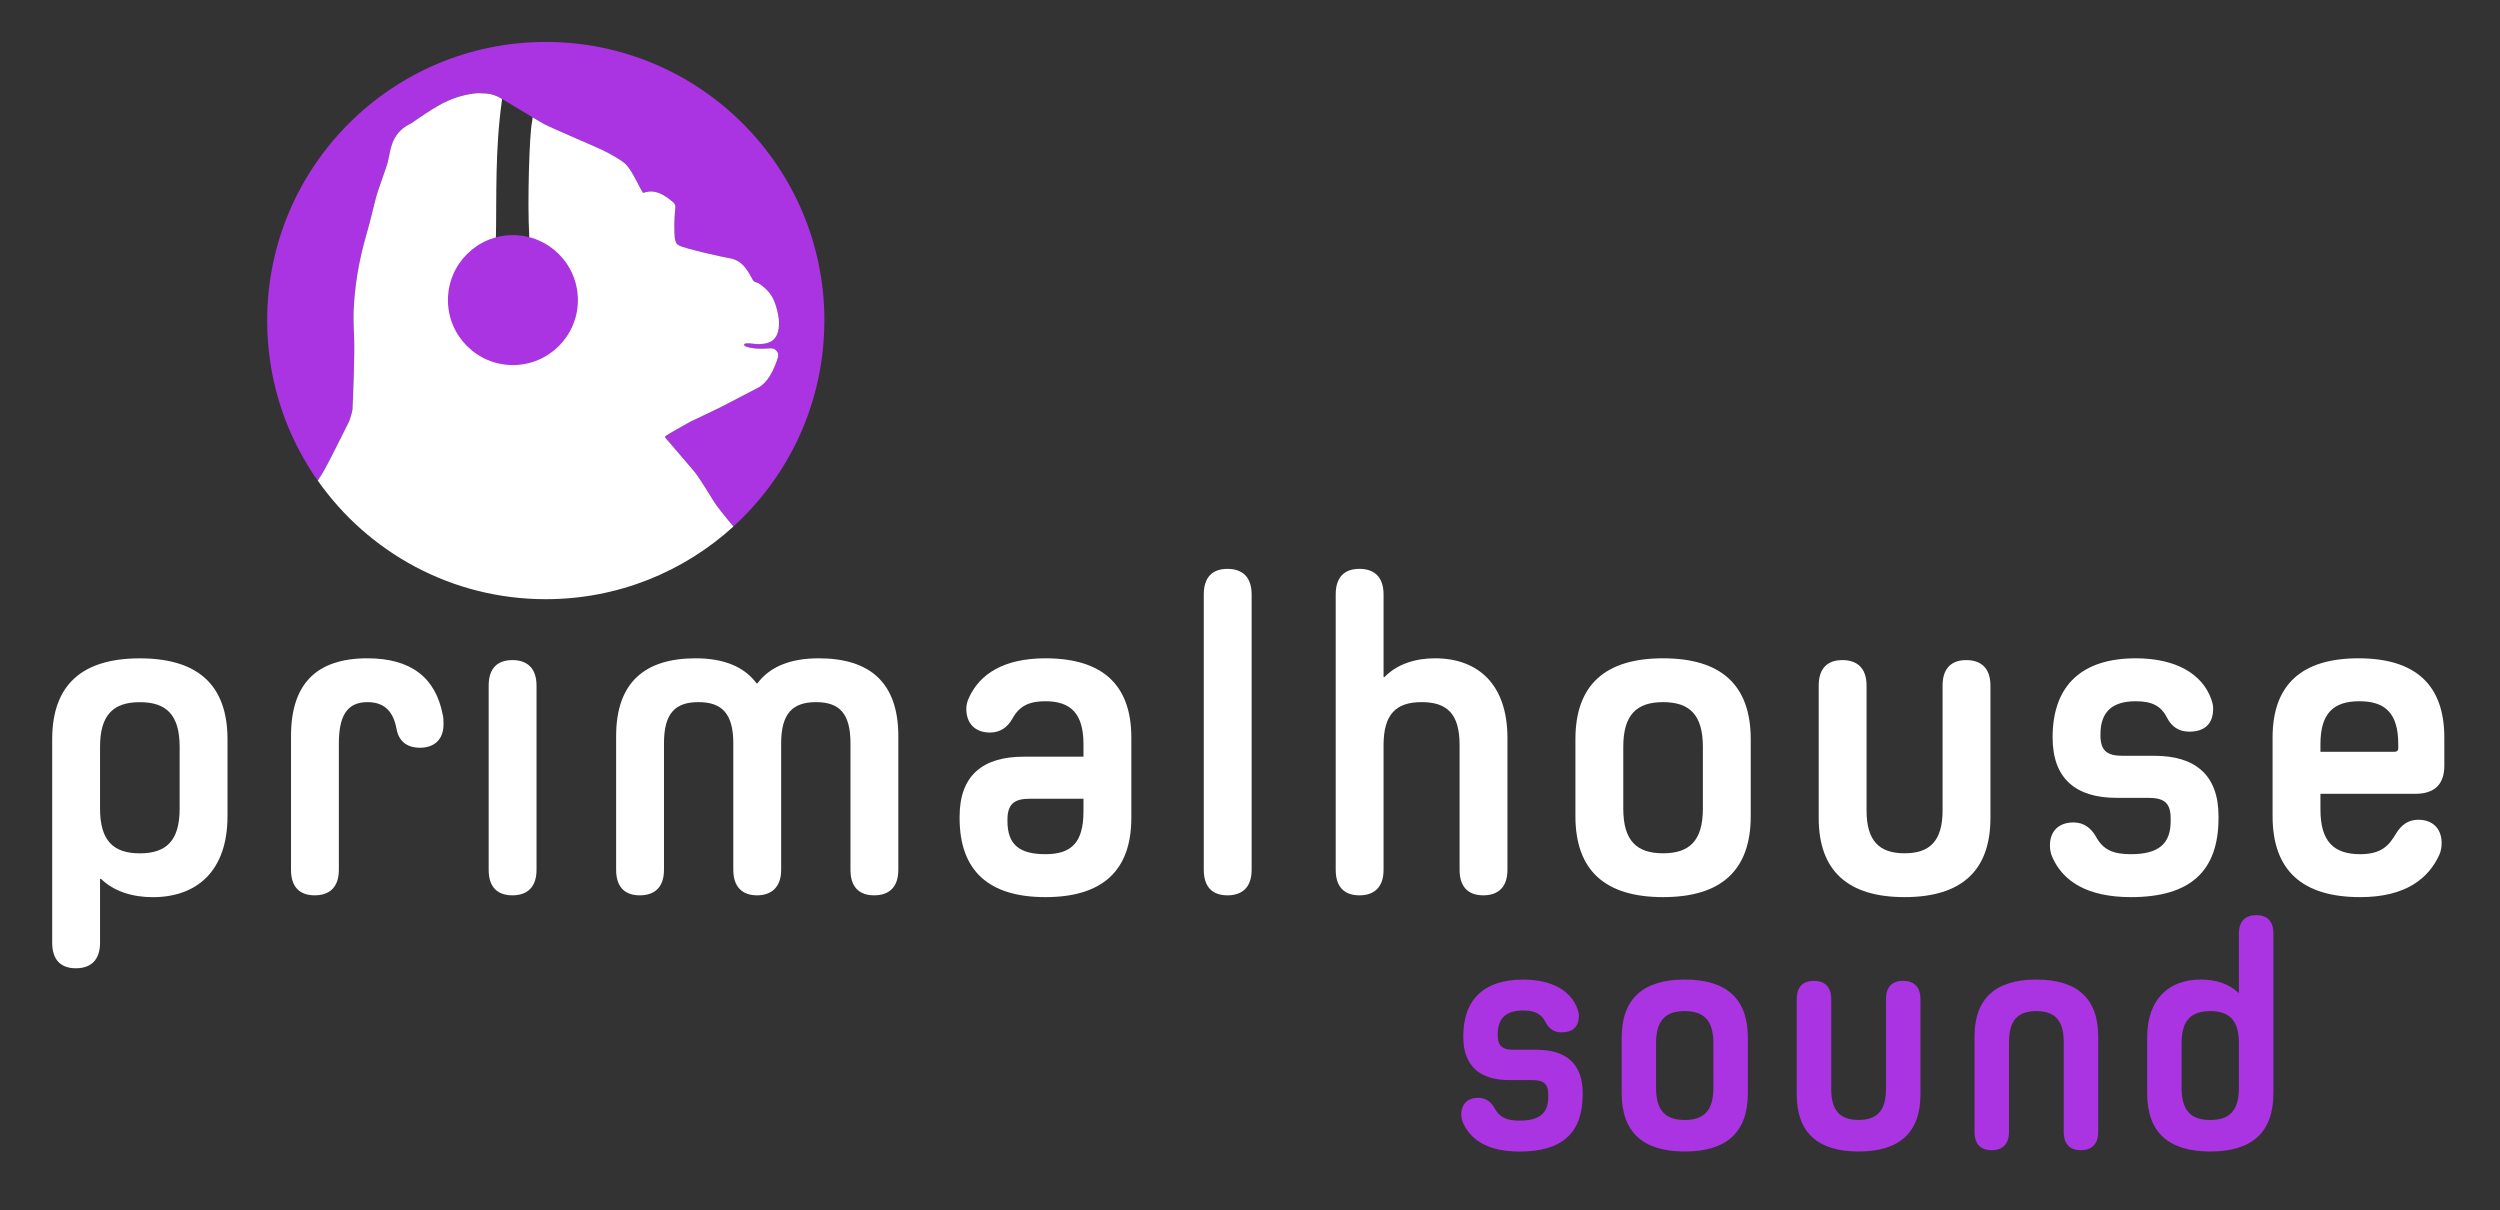 <?xml version="1.0" encoding="UTF-8"?><svg xmlns="http://www.w3.org/2000/svg" viewBox="0 0 559.01 270.62"><rect x="0" y="0" width="559.01" height="270.62" fill="#333333" stroke="none"/><defs><style>.cls-1{fill:#fff;}.cls-2{fill:#aa34e1;}</style></defs><g id="sound"><g><path class="cls-2" d="M353.89,244.74c0,8.57-4.54,12.75-14.11,12.75-6.98,0-10.87-2.52-12.6-6.34-.29-.58-.43-1.37-.43-1.94,0-2.38,1.44-3.74,3.82-3.74,1.58,0,2.81,.86,3.6,2.3,1.15,2.09,2.74,2.81,5.62,2.81,4.54,0,6.41-1.73,6.41-5.33v-.43c0-2.52-1.08-3.31-3.6-3.31h-5.11c-6.48,0-10.3-3.02-10.3-9.72,0-8.57,4.9-12.75,13.39-12.75,6.48,0,10.73,2.52,12.17,6.62,.22,.65,.29,1.01,.29,1.44,0,2.59-1.44,3.74-3.89,3.74-1.58,0-2.81-.79-3.53-2.23-.94-1.87-2.38-2.66-5.04-2.66-3.82,0-5.69,1.73-5.69,5.33v.14c0,2.52,1.08,3.31,3.6,3.31h5.11c6.48,0,10.3,3.02,10.3,9.72v.29Z"/><path class="cls-2" d="M390.83,244.45c0,8.78-4.82,13.03-14.11,13.03s-14.11-4.25-14.11-13.03v-12.39c0-8.78,4.82-13.03,14.11-13.03s14.11,4.25,14.11,13.03v12.39Zm-7.71-11.16c0-5.18-2.16-7.2-6.41-7.2s-6.41,2.02-6.41,7.2v9.94c0,5.18,2.16,7.2,6.41,7.2s6.41-2.02,6.41-7.2v-9.94Z"/><path class="cls-2" d="M421.71,223.42c0-2.81,1.44-4.1,3.82-4.1s3.89,1.3,3.89,4.1v21.31c0,8.57-4.75,12.75-13.83,12.75s-13.83-4.18-13.83-12.75v-21.31c0-2.81,1.44-4.1,3.82-4.1s3.89,1.3,3.89,4.1v20.09c0,4.97,2.09,6.91,6.12,6.91s6.12-1.94,6.12-6.91v-20.09Z"/><path class="cls-2" d="M461.46,233c0-4.97-2.09-6.91-6.12-6.91s-6.12,1.94-6.12,6.91v20.09c0,2.81-1.51,4.1-3.89,4.1s-3.82-1.3-3.82-4.1v-21.31c0-8.57,4.75-12.75,13.83-12.75s13.83,4.18,13.83,12.75v21.31c0,2.81-1.51,4.1-3.89,4.1s-3.82-1.3-3.82-4.1v-20.09Z"/><path class="cls-2" d="M494.22,257.48c-9.29,0-14.11-4.25-14.11-13.03v-12.39c0-8.78,4.9-13.03,12.03-13.03,3.17,0,6.19,.86,8.35,2.95h.14v-13.25c0-2.81,1.51-4.1,3.89-4.1s3.82,1.3,3.82,4.1v35.72c0,8.78-4.82,13.03-14.11,13.03Zm6.41-24.19c0-5.18-2.16-7.2-6.41-7.2s-6.41,2.02-6.41,7.2v9.94c0,5.18,2.16,7.2,6.41,7.2s6.41-2.02,6.41-7.2v-9.94Z"/></g></g><g id="primalhouse"><g><path class="cls-1" d="M22.37,210.81c0,3.9-2.1,5.7-5.4,5.7s-5.3-1.8-5.3-5.7v-45.5c0-12.2,6.7-18.1,19.6-18.1s19.6,5.9,19.6,18.1v17.2c0,12.2-6.8,18.1-16.7,18.1-4.4,0-8.6-1.2-11.6-4.1h-.2v14.3Zm0-30c0,7.2,3,10,8.9,10s8.9-2.8,8.9-10v-13.8c0-7.2-3-10-8.9-10s-8.9,2.8-8.9,10v13.8Z"/><path class="cls-1" d="M65.07,164.6c0-11.6,5.6-17.4,17.1-17.4,9.7,0,15.2,4.3,16.8,12.5,.2,.7,.2,1.3,.2,2.3,0,3.3-2,5.2-5.3,5.2-2.2,0-4.6-.9-5.2-4.2-.7-3.8-2.6-6-6.5-6-4.8,0-6.4,3.4-6.4,9.3v28.2c0,3.9-2.1,5.7-5.4,5.7s-5.3-1.8-5.3-5.7v-29.9Z"/><path class="cls-1" d="M109.27,153.3c0-3.9,2-5.7,5.3-5.7s5.4,1.8,5.4,5.7v41.2c0,3.9-2.1,5.7-5.4,5.7s-5.3-1.8-5.3-5.7v-41.2Z"/><path class="cls-1" d="M163.97,166.2c0-6.7-2.6-9.2-7.8-9.2s-7.7,2.5-7.7,9.2v28.3c0,3.9-2.1,5.7-5.4,5.7s-5.3-1.8-5.3-5.7v-29.9c0-12.1,6.5-17.4,17.8-17.4,6.1,0,10.8,1.8,13.6,5.6h.2c2.8-3.8,7.5-5.6,13.7-5.6,11.3,0,17.8,5.3,17.8,17.4v29.9c0,3.9-2.1,5.7-5.4,5.7s-5.3-1.8-5.3-5.7v-28.3c0-6.7-2.5-9.2-7.7-9.2s-7.8,2.5-7.8,9.2v28.3c0,3.9-2.2,5.7-5.4,5.7s-5.3-1.8-5.3-5.7v-28.3Z"/><path class="cls-1" d="M252.97,182.9c0,11.9-6.6,17.7-19.2,17.7s-19.2-5.8-19.2-17.7v-.3c0-9.3,5.3-13.4,14.3-13.4h13.4v-2.8c0-6.9-2.9-9.6-8.5-9.6-3.6,0-5.8,1-7.4,3.9-1.1,2-2.8,3.1-5,3.1-3.3,0-5.3-2-5.3-5.3,0-.8,.2-1.7,.6-2.5,2.4-5.3,7.8-8.8,17.1-8.8,12.6,0,19.2,5.8,19.2,17.7v18Zm-10.7-4.3h-12c-3.5,0-5,1.2-5,4.7v.3c0,5.2,2.6,7.4,8.5,7.4s8.5-2.7,8.5-9.6v-2.8Z"/><path class="cls-1" d="M269.17,132.9c0-3.9,2-5.7,5.3-5.7s5.4,1.8,5.4,5.7v61.6c0,3.9-2.1,5.7-5.4,5.7s-5.3-1.8-5.3-5.7v-61.6Z"/><path class="cls-1" d="M309.37,166.6v27.9c0,3.9-2.1,5.7-5.4,5.7s-5.3-1.8-5.3-5.7v-61.6c0-3.9,2-5.7,5.3-5.7s5.4,1.8,5.4,5.7v18.5h.2c2.9-3,7.1-4.2,11.3-4.2,9.6,0,16.2,5.8,16.2,17.8v29.5c0,3.9-2.1,5.7-5.4,5.7s-5.3-1.8-5.3-5.7v-27.9c0-7-2.8-9.6-8.5-9.6s-8.5,2.7-8.5,9.6Z"/><path class="cls-1" d="M391.47,182.5c0,12.2-6.7,18.1-19.6,18.1s-19.6-5.9-19.6-18.1v-17.2c0-12.2,6.7-18.1,19.6-18.1s19.6,5.9,19.6,18.1v17.2Zm-10.7-15.5c0-7.2-3-10-8.9-10s-8.9,2.8-8.9,10v13.8c0,7.2,3,10,8.9,10s8.9-2.8,8.9-10v-13.8Z"/><path class="cls-1" d="M434.37,153.3c0-3.9,2-5.7,5.3-5.7s5.4,1.8,5.4,5.7v29.6c0,11.9-6.6,17.7-19.2,17.7s-19.2-5.8-19.2-17.7v-29.6c0-3.9,2-5.7,5.3-5.7s5.4,1.8,5.4,5.7v27.9c0,6.9,2.9,9.6,8.5,9.6s8.5-2.7,8.5-9.6v-27.9Z"/><path class="cls-1" d="M496.07,182.9c0,11.9-6.3,17.7-19.6,17.7-9.7,0-15.1-3.5-17.5-8.8-.4-.8-.6-1.9-.6-2.7,0-3.3,2-5.2,5.3-5.2,2.2,0,3.9,1.2,5,3.2,1.6,2.9,3.8,3.9,7.8,3.9,6.3,0,8.9-2.4,8.9-7.4v-.6c0-3.5-1.5-4.6-5-4.6h-7.1c-9,0-14.3-4.2-14.3-13.5,0-11.9,6.8-17.7,18.6-17.7,9,0,14.9,3.5,16.9,9.2,.3,.9,.4,1.4,.4,2,0,3.6-2,5.2-5.4,5.2-2.2,0-3.9-1.1-4.9-3.1-1.3-2.6-3.3-3.7-7-3.7-5.3,0-7.9,2.4-7.9,7.4v.2c0,3.5,1.5,4.6,5,4.6h7.1c9,0,14.3,4.2,14.3,13.5v.4Z"/><path class="cls-1" d="M518.86,177.5v3.5c0,7.2,3,10,8.9,10,4.9,0,6.5-2.1,8-4.6,1.2-2,2.8-3.1,5-3.1,3.2,0,5.2,2,5.2,5.2,0,.8-.1,1.7-.5,2.6-2.4,5.3-7.5,9.5-17.7,9.5-12.9,0-19.6-5.9-19.6-18.1v-17.6c0-11.9,6.6-17.7,19.2-17.7s19.2,5.8,19.2,17.7v6.3c0,4.2-2.2,6.3-6.5,6.3h-21.2Zm17.4-11.1c0-6.9-2.9-9.6-8.7-9.6s-8.7,2.7-8.7,9.6v1.7h16.6c.5,0,.8-.3,.8-.7v-1Z"/></g></g><g id="gorilla"><g><path class="cls-1" d="M70.81,107.12c-.17-.23-.33-.47-.5-.71,.16,.24,.33,.47,.5,.71Z"/><path d="M71.05,107.45s0,0,0,0c-.08-.11-.16-.22-.24-.33,.08,.11,.16,.23,.24,.34Z"/><path class="cls-2" d="M184.34,71.68c0-34.41-27.89-62.3-62.3-62.3s-62.3,27.89-62.3,62.3c0,12.86,3.9,24.81,10.57,34.73,.17,.24,.33,.48,.5,.71,.08,.11,.16,.22,.24,.33,.35-.54,.69-1.09,1.04-1.63,.86-1.32,5.43-10.48,5.96-11.58,.18-.35,.73-2.28,.76-2.67,.11-2.18,.5-12.21,.39-15.39-.08-2.26-.23-4.53-.13-6.8,.36-8.04,2.05-14.14,3.13-17.92,.68-2.38,1.23-4.81,1.85-7.22,.44-1.72,2.45-7.04,2.68-8.09,.18-.81,.32-1.62,.51-2.43,.1-.48,.25-.97,.4-1.44,.65-1.92,1.83-3.38,3.62-4.35,.22-.12,.44-.26,.66-.34,.65-.41,5.34-3.84,8.23-5.06,1.08-.46,2.7-1.21,5.86-1.64,.85-.12,1.72-.03,2.57,0,1.26,.06,2.43,.47,3.51,1.13,0,0,.05,.03,.13,.08,0,0,6.89,4.14,6.89,4.14,0,0,.37,.23,.39,.24,.69,.4,1.38,.83,2.07,1.22,1.45,.8,12.03,5.29,13.17,5.87,.48,.25,3.55,1.75,4.99,2.99,1.29,1.12,2.75,4.27,3.4,5.46,.2,.36,.41,.72,.63,1.11,.3-.08,.49-.12,.67-.17,.94-.27,1.85-.17,2.76,.15,1.27,.47,2.33,1.25,3.34,2.13,.36,.3,.52,.68,.47,1.17-.09,.77-.12,1.55-.17,2.32-.09,1.43-.08,2.87,.03,4.31,.04,.47,.16,.92,.39,1.34,.11,.23,.31,.34,.53,.48,1,.66,10.24,2.71,11.02,2.81,1.59,.23,2.86,.93,3.85,2.21,.63,.79,1.11,1.64,1.57,2.53,.17,.34,.35,.58,.75,.69,.65,.17,1.19,.58,1.7,1.01,.74,.63,1.42,1.33,1.92,2.17,1,1.67,1.56,4.55,1.59,5.77,.04,2.46-.72,3.46-1.42,4.07-1.02,.89-3.28,.87-3.82,.8-.73-.09-1.42-.18-2.15-.13-.32,.02-.41,.21-.42,.29,0,.1,.05,.35,.82,.53,.54,.13,1.57,.52,4.73,.29,.29-.02,1.03-.07,1.45,.3,.47,.4,.83,.92,.53,1.84-1.54,4.85-3.44,6.06-4.22,6.55-.28,.17-5.68,2.96-8.09,4.21-2.08,1.07-6.95,3.32-7.24,3.48-1.02,.57-5.05,2.81-5.46,3.17-.09,.08-.37,.2-.1,.45,.18,.23,5.68,6.54,6.5,7.58,1.13,1.41,4.16,6.37,4.28,6.58,.57,.97,2.58,3.47,4.42,5.66,12.5-11.39,20.34-27.8,20.34-46.05Z"/></g><path class="cls-1" d="M173.38,78.2c-.43-.37-1.16-.32-1.45-.3-3.15,.23-4.19-.17-4.73-.29-.77-.18-.83-.44-.82-.53,0-.09,.1-.27,.42-.29,.72-.05,1.41,.04,2.15,.13,.54,.07,2.79,.09,3.82-.8,.71-.61,1.47-1.62,1.42-4.07-.02-1.23-.59-4.1-1.59-5.77-.5-.84-1.18-1.54-1.92-2.17-.51-.43-1.05-.84-1.7-1.01-.4-.11-.58-.35-.75-.69-.46-.88-.94-1.74-1.57-2.53-.99-1.28-2.26-1.98-3.85-2.21-.79-.1-10.02-2.15-11.02-2.81-.23-.15-.42-.26-.53-.48-.23-.42-.35-.86-.39-1.34-.1-1.44-.11-2.88-.03-4.31,.05-.77,.09-1.55,.17-2.32,.05-.48-.11-.86-.47-1.17-1.02-.87-2.07-1.66-3.34-2.13-.91-.32-1.82-.42-2.76-.15-.18,.05-.37,.09-.67,.17-.22-.39-.43-.75-.63-1.11-.65-1.19-2.11-4.34-3.4-5.46-1.44-1.24-4.51-2.74-4.99-2.99-1.14-.58-11.72-5.07-13.17-5.87-.69-.39-1.38-.82-2.07-1.22l-.39-.24s-.06,.24-.06,.24c-.02,.13-.02,.45-.08,.71-.62,2.76-1.06,18.28-.65,25.28,.01,.19,0,1.86,0,1.95l-7.45-.45c.2-10.05-.23-20.3,1.36-31.58,.01-.08,0-.12,0-.15,0-.07-.02-.13-.02-.13-.07-.04-.13-.08-.13-.08-1.08-.66-2.25-1.07-3.51-1.13-.85-.03-1.73-.12-2.57,0-3.16,.44-4.78,1.19-5.86,1.64-2.89,1.22-7.59,4.65-8.23,5.06-.23,.09-.45,.22-.66,.34-1.78,.97-2.97,2.43-3.62,4.35-.15,.47-.29,.96-.4,1.44-.19,.81-.33,1.62-.51,2.43-.23,1.05-2.24,6.37-2.68,8.09-.62,2.4-1.17,4.83-1.85,7.22-1.08,3.78-2.78,9.88-3.13,17.92-.1,2.27,.06,4.54,.13,6.8,.11,3.18-.27,13.21-.39,15.39-.03,.39-.58,2.32-.76,2.67-.53,1.09-5.1,10.26-5.96,11.58-.35,.54-.69,1.09-1.04,1.63,11.27,16.04,29.9,26.52,50.99,26.52,16.16,0,30.89-6.16,41.96-16.25-1.84-2.19-3.85-4.69-4.42-5.66-.12-.21-3.15-5.18-4.28-6.58-.83-1.03-6.32-7.35-6.5-7.58-.27-.25,.02-.37,.1-.45,.41-.36,4.44-2.6,5.46-3.17,.28-.16,5.16-2.41,7.24-3.48,2.41-1.24,7.81-4.04,8.09-4.21,.79-.49,2.68-1.7,4.22-6.55,.29-.93-.07-1.45-.53-1.84Z"/><circle class="cls-2" cx="114.69" cy="67.1" r="14.53"/></g></svg>